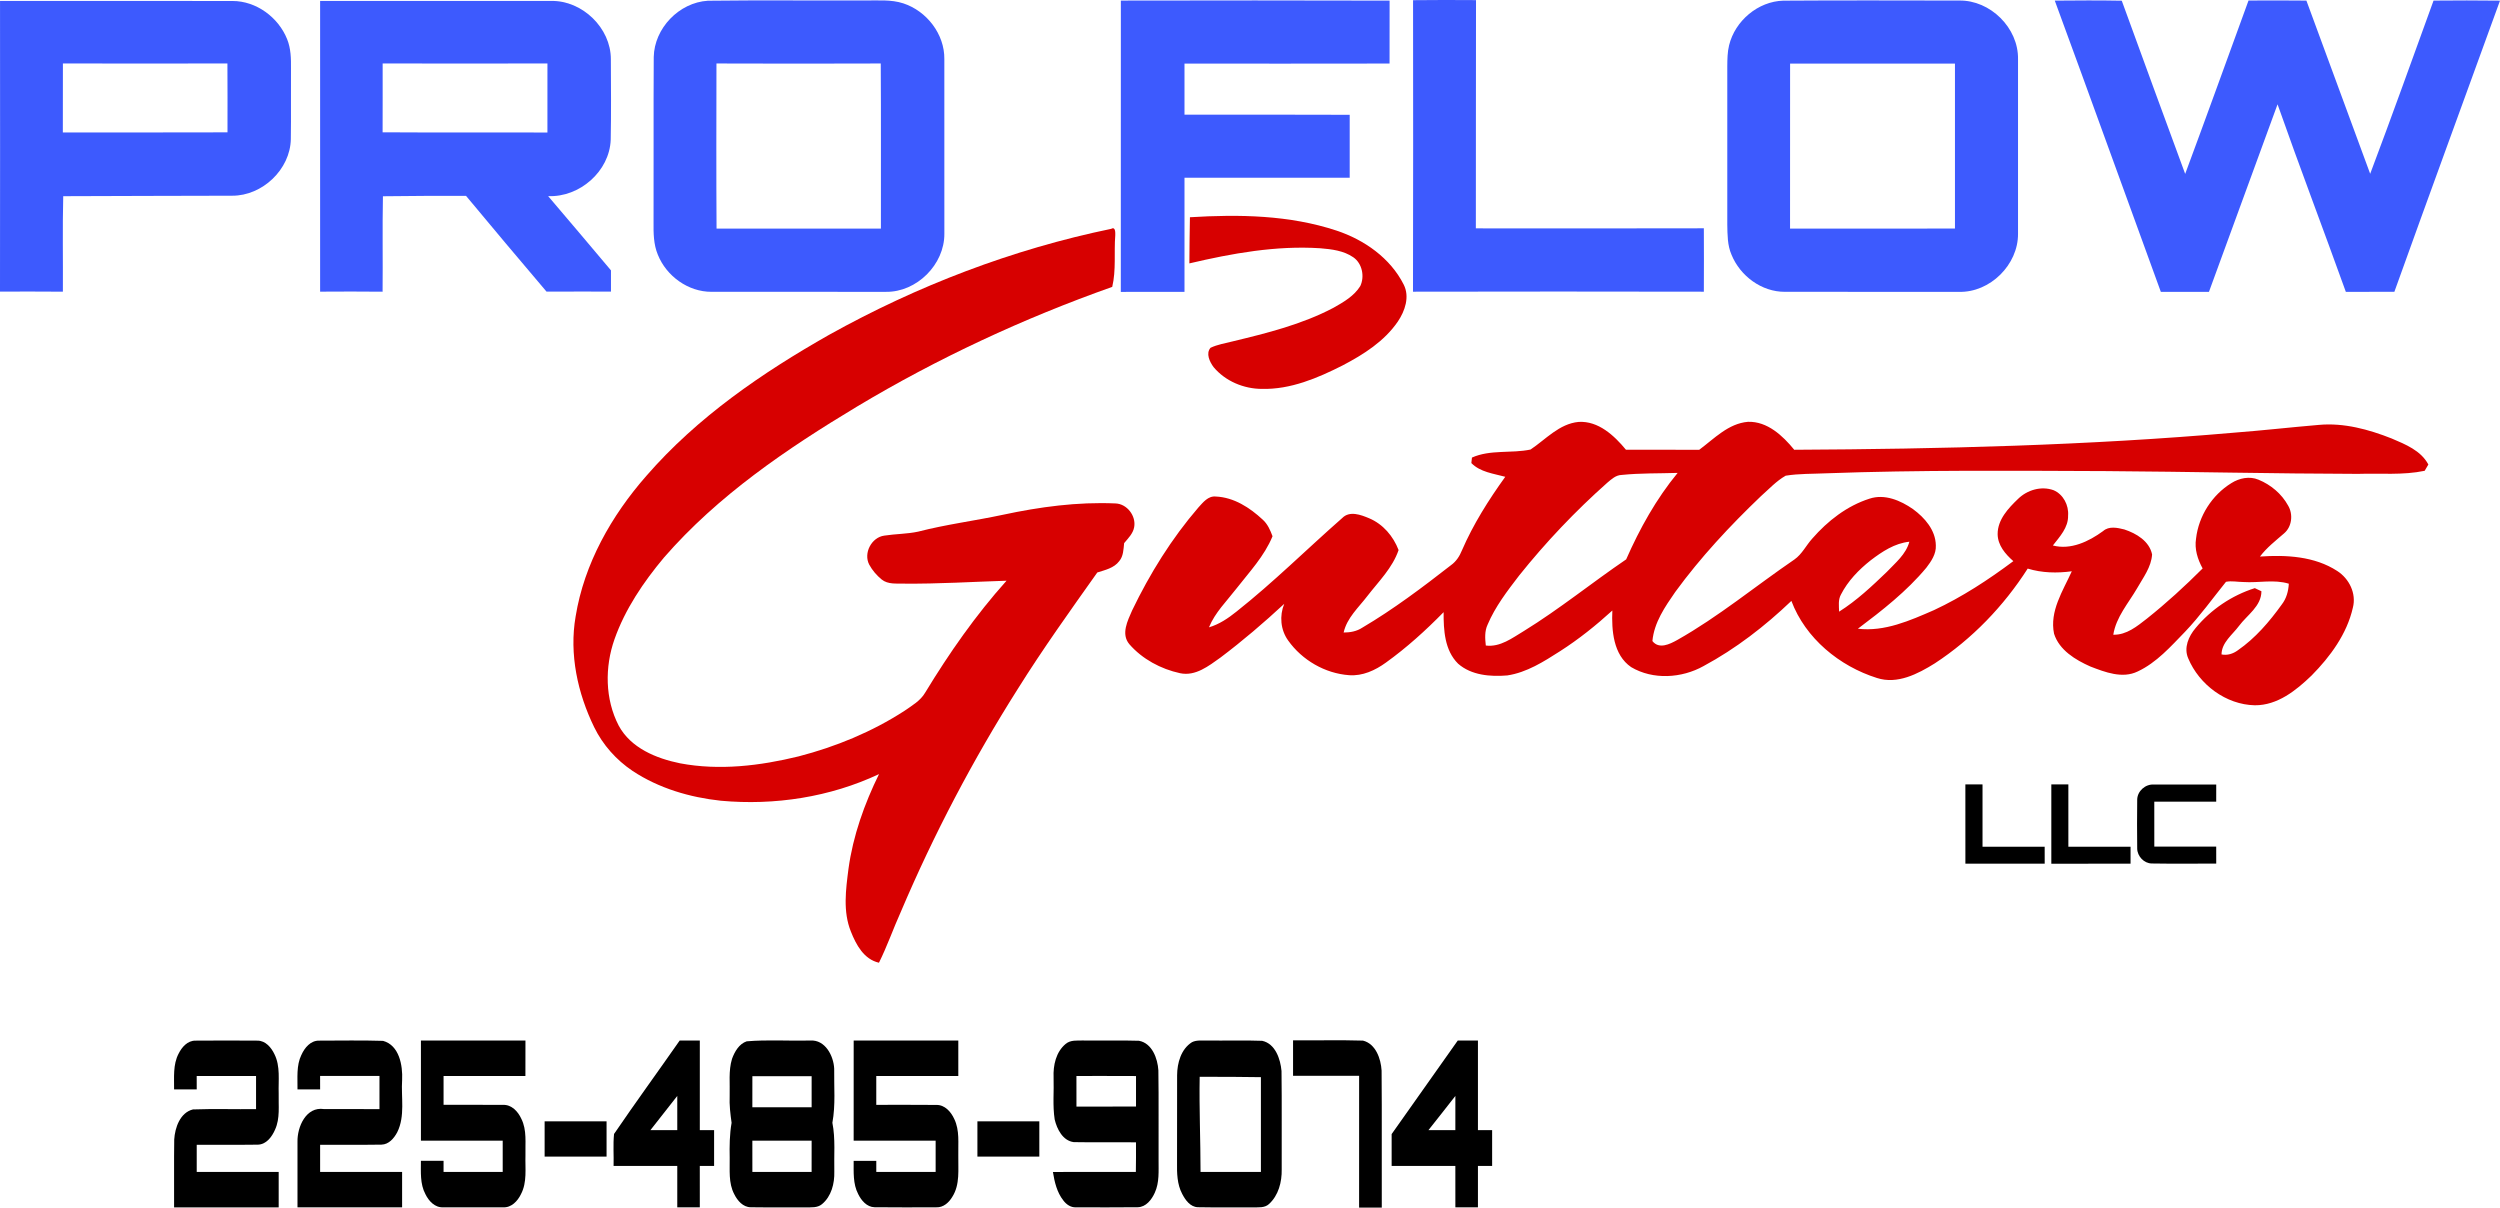 <svg xmlns="http://www.w3.org/2000/svg" id="Layer_2" viewBox="0 0 1090.15 526.59"><defs><style>.cls-1{fill:#d70000;}.cls-2{fill:#3d5afe;}</style></defs><g id="Layer_1-2"><path class="cls-2" d="m.01.41c33.79.01,67.58-.03,101.37.02,10.37-.01,20.02,7.13,23.82,16.64,1.66,4.07,1.74,8.51,1.69,12.84-.09,10.26.09,20.53-.07,30.79-.28,13.21-12.41,24.69-25.55,24.64-24.57.1-49.14.07-73.7.21-.34,13.87-.06,27.76-.15,41.64-9.14-.1-18.28-.04-27.42-.04C.06,84.91.03,42.66.01.41Zm27.42,27.26c-.03,10.03,0,20.06-.03,30.08,23.94-.02,47.87.06,71.8-.04,0-10.02.05-20.03-.03-30.04-23.91.06-47.83.05-71.74,0Z"></path><path class="cls-2" d="m139.58.41h100.74c13.57-.28,26.07,11.78,26.05,25.4.05,11.7.17,23.42-.06,35.12-.52,13.82-13.6,25.17-27.29,24.59,9.16,10.78,18.32,21.55,27.4,32.38.01,3.08.01,6.16,0,9.25-9.37,0-18.73-.04-28.1.02-11.8-13.85-23.47-27.8-35.11-41.77-12.08-.02-24.15.02-36.23.18-.28,13.87,0,27.74-.15,41.62-9.08-.12-18.16-.06-27.24-.02,0-42.26,0-84.51,0-126.77Zm27.28,27.26c-.02,10,.04,20.01-.02,30.02,23.96.16,47.91,0,71.87.09-.02-10.04-.03-20.07.01-30.11-23.95.05-47.91.06-71.86,0Z"></path><path class="cls-2" d="m308.68.32c22.85-.29,45.73-.03,68.59-.12,5.56.08,11.28-.5,16.67,1.28,10.18,3.35,17.99,13.43,17.85,24.28.04,25.39.02,50.77.01,76.16.09,13.42-12.04,25.51-25.46,25.34-25.36,0-50.72.02-76.08-.01-10.16.05-19.68-6.86-23.41-16.2-1.87-4.48-1.91-9.43-1.86-14.21.09-23.98-.07-47.97.08-71.95.24-12.59,11.06-23.8,23.61-24.57Zm3.74,27.38c-.04,23.99-.11,47.99.04,71.98,23.89.03,47.78,0,71.67,0-.04-24,.09-48-.07-72-23.88.1-47.76.08-71.64,0Z"></path><path class="cls-2" d="m488.75.25c39.07-.06,78.13-.11,117.2.02-.02,9.15,0,18.29-.02,27.44-29.8.07-59.61.03-89.42.03,0,7.42,0,14.85,0,22.27,24.02.02,48.03-.08,72.04.05-.01,9.15,0,18.3,0,27.45-24.01,0-48.03,0-72.04-.01-.02,16.59.02,33.17,0,49.76-9.26.03-18.52-.03-27.77.03.01-42.35.02-84.7.02-127.04Z"></path><path class="cls-2" d="m616.17.08c9.15-.14,18.3-.07,27.46-.03-.11,33.17.02,66.35-.07,99.53,33.14.02,66.28.06,99.42-.03.05,9.22.05,18.43,0,27.65-42.28-.09-84.55-.09-126.83,0,.12-42.37.06-84.75.03-127.12Z"></path><path class="cls-2" d="m777.64.29c25.56-.18,51.13-.08,76.69-.05,13.57-.23,25.88,11.95,25.65,25.55.03,25.38.01,50.76,0,76.13.1,13.54-12.22,25.71-25.77,25.35-25.29-.02-50.59.01-75.87-.02-10.16.07-19.54-6.92-23.3-16.18-1.81-4.14-1.75-8.75-1.84-13.18.01-23,.01-46,0-69,.04-3.06.05-6.16.79-9.15,2.59-10.65,12.61-19.15,23.65-19.45Zm2.92,99.39c23.97,0,47.95.04,71.92-.02-.03-23.97-.02-47.94,0-71.91-23.96-.03-47.92.03-71.89-.02-.03,23.98.01,47.96-.02,71.95Z"></path><path class="cls-2" d="m896.01.27c9.73-.09,19.47-.15,29.21.04,9.21,25.17,18.33,50.38,27.65,75.52,9.34-25.15,18.43-50.4,27.62-75.6,8.41-.05,16.83-.06,25.24.03,9.27,25.18,18.53,50.36,27.81,75.53,9.46-25.08,18.48-50.33,27.63-75.53,9.66-.08,19.32-.12,28.98.02-15.34,42.32-30.87,84.58-46.06,126.96-7.06.05-14.11,0-21.16.03-9.81-27.31-20.16-54.43-29.78-81.79-10.03,27.24-19.89,54.55-29.92,81.8-6.99,0-13.98-.05-20.97,0-15.46-42.32-30.69-84.72-46.25-127.01Z"></path><path class="cls-1" d="m518.88,94.73c21.4-1.31,43.4-.98,63.95,5.83,12.09,4.02,23.44,11.95,29.27,23.54,2.7,5.32.55,11.51-2.57,16.13-5.89,8.61-14.95,14.34-24.04,19.1-10.9,5.53-22.75,10.56-35.21,10.25-7.93-.01-15.99-3.38-21.1-9.52-1.68-2.26-3.46-5.96-1.31-8.41,3.01-1.43,6.35-1.95,9.56-2.77,15.05-3.63,30.3-7.41,44.08-14.69,4.35-2.46,8.98-5.11,11.67-9.48,1.95-4.16.83-9.84-3.05-12.52-4.2-2.91-9.46-3.53-14.42-3.94-19.25-1.25-38.41,2.22-57.07,6.6.02-6.71.14-13.42.24-20.12Z"></path><path class="cls-1" d="m361.55,146c38.4-21.4,79.96-37.31,123.03-46.22,1.93-1.08,1.75,1.83,1.74,2.84-.59,7.49.43,15.11-1.32,22.48-38.7,13.71-76.12,31.11-111.34,52.22-30.55,18.38-60.59,38.73-84.14,65.82-8.92,10.67-16.9,22.41-21.56,35.6-4.27,12.13-4.16,26.12,1.82,37.66,5.27,9.8,16.38,14.33,26.76,16.45,17.14,3.25,34.86,1.1,51.67-3.01,16.28-4.22,32.07-10.72,46.21-19.88,3.28-2.29,6.96-4.38,9.02-7.94,10.45-17.2,22.02-33.79,35.47-48.79-14.88.47-29.75,1.41-44.65,1.27-3.3-.11-7.05.43-9.8-1.81-2.19-1.78-4.06-3.99-5.42-6.46-2.63-5,1-11.94,6.59-12.67,4.88-.76,9.88-.69,14.73-1.73,12.15-3.14,24.63-4.72,36.9-7.34,16.12-3.46,32.59-5.69,49.11-4.96,5.07.14,9.12,5.45,8.19,10.38-.51,2.79-2.63,4.84-4.37,6.93-.29,2.7-.3,5.68-2.15,7.87-2.27,3.02-6.16,3.85-9.55,4.93-11.86,16.72-23.81,33.41-34.68,50.79-19.57,30.92-36.64,63.41-50.95,97.08-3.33,7.38-5.97,15.05-9.58,22.3-6.57-1.48-9.97-7.84-12.24-13.59-3.53-8.7-2.21-18.32-1.05-27.37,1.97-14.42,6.93-28.26,13.31-41.29-21.36,10.04-45.52,13.76-68.96,11.61-13.55-1.45-27.05-5.43-38.48-12.99-7.1-4.76-12.99-11.36-16.75-19.06-7.24-14.85-10.95-31.86-8.1-48.31,3.72-23,15.63-43.97,30.86-61.32,22.18-25.54,50.44-44.91,79.68-61.49Z"></path><path class="cls-1" d="m667.4,196.03c6.66-4.44,12.51-11.24,20.96-12.05,8.61-.52,15.54,5.94,20.64,12.12,10.65.06,21.3-.02,31.96.04,6.52-4.84,12.71-11.49,21.26-12.2,8.45-.27,15.18,6.07,20.18,12.19,64.01-.34,128.06-1.88,191.85-7.46,12.33-.94,24.62-2.35,36.94-3.39,10.88-.99,21.68,1.96,31.72,5.93,6.01,2.57,12.75,5.24,16,11.35-.4.68-1.21,2.06-1.61,2.74-9.56,2-19.38,1.02-29.06,1.34-36.62-.08-73.23-.96-109.85-1.21-40.68-.16-81.38-.52-122.05.96-5.9.27-11.85.1-17.68,1.04-4.08,2.32-7.32,5.87-10.82,8.96-13.5,12.9-26.3,26.63-37.32,41.73-4.49,6.49-9.23,13.32-9.97,21.42,2.9,3.68,7.51,1.38,10.81-.45,18.04-10.17,34.04-23.45,51.1-35.11,3.34-2.33,5.11-6.17,7.8-9.13,6.71-7.7,15.14-14.27,24.96-17.4,6.61-2.2,13.56.79,18.97,4.56,5.09,3.72,9.86,9.17,9.95,15.81.2,3.71-1.99,6.94-4.15,9.75-8.57,10.29-19.19,18.58-29.84,26.59,11.66,1.39,22.72-3.56,33.15-8.1,12.33-5.75,23.76-13.24,34.64-21.37-3.48-3.05-6.81-6.91-6.85-11.8-.02-6.3,4.64-11.25,8.91-15.35,3.99-3.9,10.07-5.71,15.44-3.8,4.27,1.8,6.73,6.56,6.37,11.1.12,5.22-3.66,9.19-6.64,13.02,7.81,2.06,15.69-1.74,21.89-6.27,2.56-2.29,6.25-1.48,9.27-.72,5.23,1.72,10.9,5.08,12.11,10.89-.34,5.51-3.88,10.08-6.51,14.72-3.81,6.57-9.19,12.56-10.41,20.3,5.79.13,10.34-3.66,14.64-7.01,8.55-6.8,16.6-14.18,24.32-21.9-2.19-3.98-3.61-8.46-2.87-13.03,1.12-9.81,6.98-18.99,15.39-24.17,3.46-2.19,7.93-3.14,11.83-1.5,5.37,2.19,10.12,6.17,12.92,11.29,2.26,3.79,1.7,9.18-1.73,12.1-3.68,3.21-7.58,6.21-10.54,10.13,11.45-.79,23.81-.14,33.71,6.3,5.21,3.36,8.41,9.82,6.8,16-2.59,11.46-9.86,21.33-18,29.57-6.74,6.5-14.88,13.05-24.75,12.98-12.56-.24-24.27-9.01-29.05-20.47-2.02-4.63.18-9.61,3.22-13.2,6.7-8.09,15.79-14.25,25.83-17.41l2.88,1.36c-.04,6.59-6.24,10.34-9.8,15.14-2.86,3.84-7.57,7.23-7.6,12.41,2.53.52,5.06-.29,7.1-1.8,7.65-5.29,13.79-12.48,19.18-19.98,2.02-2.6,2.89-5.82,3.06-9.06-6.43-1.99-13.14-.29-19.7-.73-2.57-.01-5.17-.6-7.69-.1-5.88,7.3-11.36,14.97-17.84,21.77-6.26,6.44-12.39,13.46-20.67,17.33-6.68,3.25-14.2.31-20.63-2.16-6.51-2.89-13.56-7.13-15.84-14.3-2.03-9.84,3.87-18.67,7.74-27.23-6.44.88-13,.73-19.23-1.17-10.47,16.36-24.24,30.69-40.52,41.33-7.39,4.6-16.33,9.27-25.22,6.37-16.37-5.15-31.19-17.31-37.31-33.61-11.51,11-24.25,20.85-38.29,28.41-9.52,5.33-22.04,6.12-31.57.47-7.84-5.35-8.57-16.05-8.21-24.69-7.12,6.48-14.66,12.53-22.77,17.72-7.12,4.55-14.55,9.32-23.06,10.59-7.35.61-15.66-.04-21.44-5.13-5.9-5.84-6.34-14.67-6.31-22.46-7.81,7.97-16.12,15.5-25.19,22.01-4.64,3.36-10.18,5.92-16.04,5.47-10.47-.76-20.47-6.56-26.54-15.1-3.34-4.62-3.88-10.77-1.73-16.01-8.89,8.24-18.13,16.14-27.82,23.44-5.12,3.64-10.87,8.23-17.59,6.81-8.38-1.82-16.5-6.16-22.15-12.68-3.69-4.41-.73-10.17,1.22-14.66,7.74-16.09,17.26-31.41,28.93-44.95,2.02-2.19,4.23-5.11,7.59-4.75,7.85.33,14.81,4.84,20.41,10.05,2.16,1.92,3.33,4.61,4.31,7.27-3.57,8.7-10.11,15.59-15.81,22.9-4.2,5.43-9.26,10.36-11.91,16.82,4.47-1.32,8.37-3.95,11.97-6.84,16.13-12.76,30.72-27.29,46.15-40.83,3.22-3.28,8.12-1.41,11.74.11,6.05,2.55,10.5,7.8,12.83,13.86-2.66,7.78-8.66,13.64-13.59,20.01-3.83,5.04-8.94,9.52-10.37,15.95,2.86,0,5.72-.52,8.14-2.12,13.6-8.03,26.25-17.57,38.7-27.27,2.23-1.59,3.73-3.92,4.74-6.43,4.95-11.43,11.64-22,18.9-32.09-5.09-1.39-10.93-2.03-14.79-5.98.06-.6.2-1.8.26-2.4,7.98-3.58,17.2-1.73,25.54-3.5Zm39.76,11.07c-2.55.06-4.46,1.86-6.29,3.4-13.94,12.37-26.82,25.95-38.46,40.5-5.15,6.72-10.41,13.53-13.72,21.37-1.35,2.86-1.12,6.07-.79,9.12,6.31.79,11.54-3.3,16.64-6.35,15.46-9.53,29.58-21.02,44.57-31.22,5.91-13.41,13.1-26.37,22.45-37.71-8.13.27-16.3.06-24.4.89Zm108.57,37.23c-5.2,4.11-9.96,9.02-12.99,14.97-1.25,2.28-.84,4.93-.78,7.42,7.67-4.83,14.3-11.08,20.81-17.34,3.76-3.97,8.35-7.65,9.83-13.16-6.41.67-11.88,4.31-16.87,8.11Z"></path><path d="m857.02,342.05c2.49,0,4.98,0,7.48.01-.01,9.05,0,18.11,0,27.16,9.03,0,18.07-.01,27.1,0,0,2.46,0,4.93.01,7.39-11.53.03-23.06.02-34.58.01,0-11.52,0-23.05-.01-34.57Z"></path><path d="m894.5,342.05h7.43v27.17c9.04-.01,18.08,0,27.12,0-.01,2.46-.01,4.93,0,7.4-11.52.02-23.03.01-34.55.01,0-11.53-.01-23.06,0-34.58Z"></path><path d="m931.95,348.7c.05-3.73,3.57-6.85,7.26-6.59,9.07-.05,18.13,0,27.2,0-.01,2.48-.01,4.97-.01,7.46-9,.03-18,0-27,.01,0,6.53-.01,13.06.01,19.6,8.99,0,17.99-.01,26.99,0,0,2.46-.01,4.93.01,7.4-9.36-.02-18.73.11-28.08-.05-3.4-.01-6.33-3.15-6.38-6.49-.08-7.12-.09-14.24,0-21.35Z"></path><path d="m77.87,459.48c1.41-2.86,3.91-5.74,7.36-5.7,9.03-.07,18.06-.07,27.08,0,3.49.02,5.96,2.99,7.35,5.88,2.68,5.33,1.67,11.46,1.86,17.2-.14,5.26.68,10.81-1.59,15.75-1.34,3.09-3.79,6.44-7.49,6.53-8.88.13-17.78,0-26.66.05-.01,3.94-.01,7.9,0,11.85,11.91-.01,23.83-.01,35.74,0v15.45c-15.2,0-30.41,0-45.61,0,.06-9.87-.09-19.74.06-29.61.32-5.16,2.56-11.72,8.16-13.1,9.16-.33,18.35-.03,27.52-.13,0-4.82,0-9.64,0-14.46-8.63,0-17.25-.01-25.88,0,0,1.94,0,3.91.01,5.86h-9.87c.06-5.21-.55-10.79,1.96-15.58Z"></path><path d="m131.44,460c1.37-3.1,4.01-6.3,7.71-6.22,9.29,0,18.6-.2,27.89.1,7.06,1.91,8.61,10.7,8.31,17.01-.51,7.58,1.39,15.76-2.13,22.83-1.39,2.62-3.66,5.34-6.88,5.41-8.91.15-17.83,0-26.75.06v11.85c11.92-.01,23.83,0,35.75,0,0,5.14,0,10.29,0,15.44-15.2,0-30.41,0-45.62,0,.02-9.54-.02-19.08,0-28.62-.13-6.47,3.73-15.41,11.55-14.24,8.07.03,16.13.01,24.2.02v-14.46c-8.63,0-17.26,0-25.89,0,0,1.95,0,3.9.01,5.86-3.29,0-6.58,0-9.87,0,.07-5.05-.56-10.38,1.71-15.07Z"></path><path d="m183.54,453.73c15.2.02,30.39,0,45.59,0,0,5.15.01,10.3-.02,15.46-11.9,0-23.79,0-35.69,0,0,4.19,0,8.38,0,12.58,8.64.03,17.29-.06,25.93.03,3.74-.18,6.55,2.91,7.98,6.05,2.5,4.97,1.65,10.67,1.8,16.02-.17,5.63.79,11.66-1.96,16.86-1.45,3.02-4.21,5.98-7.85,5.73-8.68.02-17.37.03-26.05,0-3.61.21-6.32-2.75-7.76-5.73-2.39-4.47-1.96-9.67-1.97-14.54,3.29,0,6.58,0,9.88,0v4.84c8.6-.01,17.19-.01,25.79,0,.02-4.55.01-9.09,0-13.64-11.89-.01-23.77-.02-35.66,0,0-14.56,0-29.12,0-43.68Z"></path><path d="m296.38,453.74h8.78c0,13.02,0,26.04,0,39.06,2.07.01,4.15.01,6.23.02v15.6c-2.08,0-4.16-.01-6.24.01.02,6.01.01,12.03.01,18.05h-9.83c0-6.02-.01-12.04,0-18.06-9.25,0-18.51-.01-27.77.01.13-4.65-.27-9.33.2-13.95,9.34-13.7,19.12-27.13,28.62-40.74Zm-12.75,39.07c3.9,0,7.8,0,11.7,0-.01-4.98,0-9.95,0-14.92-3.89,4.98-7.79,9.95-11.7,14.91Z"></path><path d="m325.6,454.08c9.19-.78,18.5-.12,27.74-.34,6.49-.45,10.17,6.67,10.42,12.29-.12,7.85.64,15.79-.79,23.57,1.39,7.02.65,14.21.84,21.32.14,5.15-1.27,10.79-5.4,14.19-1.98,1.65-4.69,1.33-7.07,1.39-7.99-.08-15.97.07-23.95-.06-3.4-.02-5.84-2.91-7.22-5.72-2.58-4.88-1.88-10.58-1.98-15.89-.1-5.09-.05-10.19.83-15.21-.54-3.89-1.02-7.78-.84-11.71.18-5.4-.58-10.96,1.03-16.2,1.15-3.13,3.06-6.5,6.39-7.63Zm2.48,15.21c.01,4.51.01,9.02-.01,13.54,8.62.01,17.23,0,25.85.01-.01-4.52-.01-9.04,0-13.55-8.62-.01-17.23,0-25.84,0Zm-.01,28.11c.02,4.54.02,9.09.01,13.64,8.61-.01,17.22-.01,25.83,0,.01-4.55,0-9.1.01-13.64-8.62-.01-17.23-.01-25.85,0Z"></path><path d="m372.27,453.74c15.2,0,30.41.01,45.61,0v15.46c-11.92,0-23.84,0-35.77,0,.01,4.19.01,8.39,0,12.58,8.74.03,17.48-.07,26.22.04,3.7-.08,6.39,3.05,7.8,6.15,2.4,4.97,1.63,10.6,1.75,15.92-.11,6.03.82,12.6-2.6,17.98-1.45,2.47-3.91,4.73-6.96,4.59-8.99.02-17.98.08-26.96-.03-3.37-.07-5.78-2.96-7.14-5.75-2.33-4.46-1.94-9.63-1.97-14.48,3.29,0,6.58,0,9.87,0,0,1.6-.01,3.21,0,4.84,8.62-.01,17.25-.01,25.88.01,0-4.56,0-9.11,0-13.65-11.92-.01-23.83-.01-35.75,0,.01-14.55.01-29.11.01-43.66Z"></path><path d="m464.69,455.22c2.1-1.81,5.04-1.44,7.61-1.5,8.11.12,16.23-.14,24.34.12,5.74,1.04,8.16,7.72,8.48,12.89.2,13.05.02,26.11.09,39.16-.03,4.77.4,9.77-1.66,14.23-1.36,3.01-3.81,6.23-7.42,6.31-8.96.12-17.92.04-26.88.04-2.29.15-4.28-1.26-5.58-3.01-2.79-3.54-3.83-8.04-4.53-12.4,12.05-.06,24.11-.01,36.16-.02.1-4.31.06-8.61.06-12.91-9.05-.12-18.1.08-27.15-.09-4.77-.61-7.3-5.66-8.3-9.86-.95-6.06-.27-12.24-.48-18.35-.23-5.27,1.03-11.1,5.26-14.61Zm4.7,13.97c0,4.45,0,8.9.01,13.36,8.65-.02,17.31.02,25.97-.03-.01-4.43-.01-8.87,0-13.3-8.66-.06-17.32-.01-25.98-.03Z"></path><path d="m519.77,454.46c2.02-1.02,4.36-.66,6.55-.74,8.02.13,16.05-.17,24.07.14,5.74,1.23,7.97,7.98,8.43,13.16.18,14.31.02,28.62.08,42.93.11,5.44-1.4,11.34-5.56,15.1-1.91,1.77-4.68,1.37-7.05,1.45-8-.09-15.99.09-23.98-.08-3.29-.13-5.42-3.13-6.79-5.78-2.25-4.22-2.33-9.11-2.26-13.77.03-12.66,0-25.33.03-38,.03-5.34,1.71-11.41,6.48-14.41Zm3.36,15.1c-.25,13.84.38,27.65.38,41.48,8.78-.02,17.55-.01,26.32-.01.02-13.77.01-27.55,0-41.32-8.9-.18-17.8-.15-26.7-.15Z"></path><path d="m563.85,453.64c10.16.11,20.34-.19,30.5.13,5.57,1.4,7.8,7.91,8.11,13.06.17,19.92.01,39.84.08,59.76-3.3-.01-6.6-.01-9.89,0,.01-19.16-.01-38.31.01-57.47-9.6,0-19.21-.01-28.81,0v-15.48Z"></path><path d="m606.84,494.53c9.65-13.58,19.21-27.21,28.83-40.79h8.8c0,13.02-.01,26.05,0,39.08,2.06,0,4.12,0,6.19,0,0,5.2-.01,10.4,0,15.6-2.07-.01-4.14-.01-6.19,0,0,6.02-.01,12.04,0,18.06h-9.84c0-6.02,0-12.04-.01-18.06-9.26,0-18.52-.01-27.78.01,0-4.64-.01-9.27,0-13.9Zm16.05-1.73c3.91.02,7.82.01,11.73.02.01-4.98,0-9.96.01-14.93-3.92,4.97-7.78,9.98-11.74,14.91Z"></path><path d="m237.49,488.96c9,0,18-.02,27.01.01,0,5.12,0,10.25,0,15.38h-27.01c-.01-5.13-.01-10.26,0-15.39Z"></path><path d="m426.21,488.97c9-.03,18-.02,27-.01,0,5.13,0,10.26,0,15.39h-27c0-5.13,0-10.25,0-15.38Z"></path></g></svg>